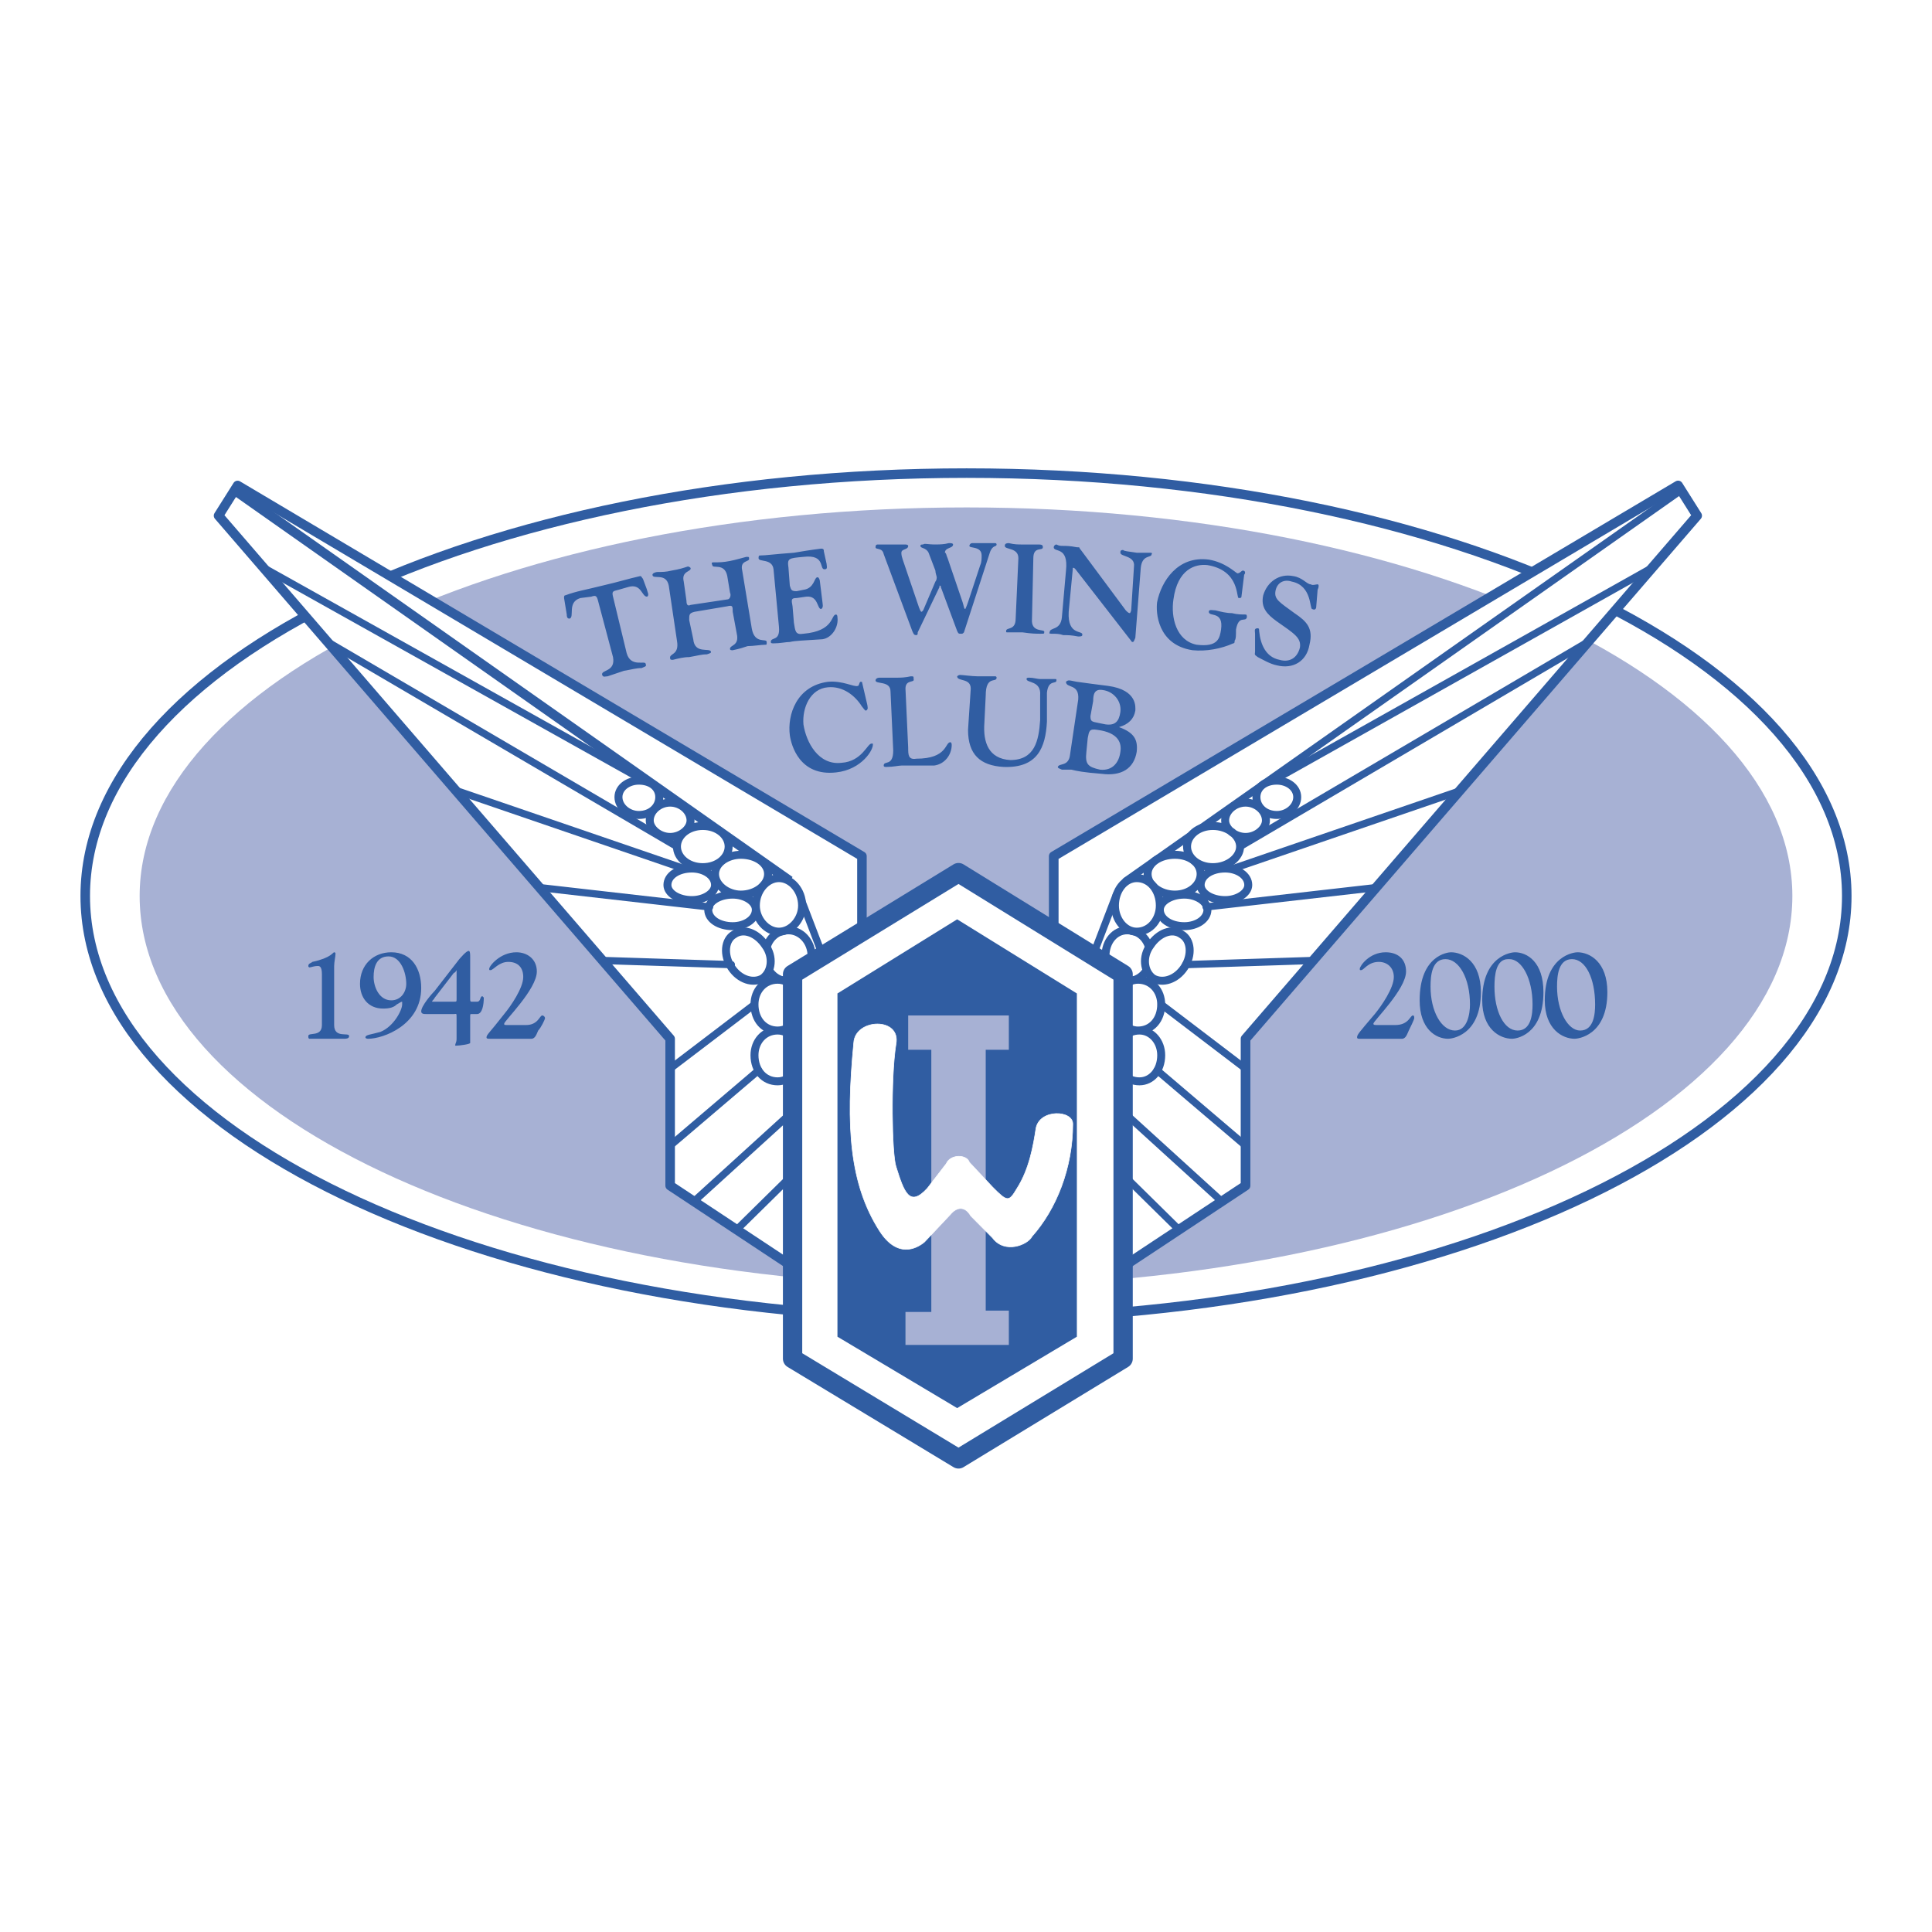 <svg xmlns="http://www.w3.org/2000/svg" width="2500" height="2500" viewBox="0 0 192.756 192.756"><path fill-rule="evenodd" clip-rule="evenodd" fill="#fff" d="M0 0h192.756v192.756H0V0z"/><path d="M96.446 128.295c45.464 0 82.378-17.396 82.378-38.903 0-21.369-36.914-38.766-82.378-38.766-45.599 0-82.513 17.396-82.513 38.766 0 21.506 36.914 38.903 82.513 38.903z" fill-rule="evenodd" clip-rule="evenodd" fill="#a7b1d4"/><path d="M61.161 65.558c.271 1.506-1.222 1.233-1.086 1.781.136.273.271.137.543.137l1.629-.548c.814-.137 1.221-.274 1.764-.274.271-.137.542-.137.407-.411 0-.411-1.493.411-1.9-1.096l-1.357-5.616c-.136-.548 0-.548.543-.685l.95-.273c1.357-.411 1.357.958 1.9.958.271-.137 0-.548 0-.685l-.407-1.096c-.135-.137-.135-.274-.271-.274-1.222.274-2.036.548-3.8.958-1.628.411-2.578.548-3.664.959-.136 0-.136.137-.136.274l.271 1.644c0 .137 0 .411.271.411.543-.137-.271-1.644 1.085-2.055l1.085-.137c.408-.137.543-.137.679.411l1.494 5.617zM74.053 56.928c-.271-1.096.814-.822.679-1.233 0-.137 0-.137-.271-.137-.543.137-.95.274-1.629.411-.678.137-1.085.137-1.628.137-.136 0-.271 0-.136.274 0 .411 1.222-.274 1.493 1.096l.271 1.644c.136.273 0 .685-.271.685l-3.665.548c-.271.137-.407 0-.407-.411l-.271-1.917c-.271-1.096.814-.959.679-1.37 0 0-.136-.137-.271-.137-.408.137-.814.274-1.629.411-.543.137-.95.137-1.357.137-.271 0-.543.137-.543.274 0 .547 1.357-.274 1.629 1.095l.814 5.479c.271 1.507-.814 1.233-.678 1.781 0 .137.135.137.271.137.543-.137 1.085-.274 1.628-.274.814-.137 1.222-.274 1.765-.274.407-.137.407-.137.407-.274-.136-.411-1.629.274-1.765-1.233l-.407-1.918c0-.548 0-.685.543-.822l3.257-.548c.542-.137.542 0 .542.548l.407 2.192c.271 1.232-.679 1.096-.679 1.507 0 .137.136.137.271.137.679-.137 1.086-.274 1.493-.411.543 0 1.357-.137 1.764-.137.136 0 .136 0 .136-.274 0-.411-1.221.274-1.493-1.37l-.949-5.753zM78.667 56.654c-.136-.959 0-.959 1.493-1.096 2.307-.274 1.492 1.37 2.171 1.233.271 0 .136-.411.136-.548l-.271-1.233c0-.137 0-.274-.271-.274-1.086.137-1.9.274-2.714.411-1.9.137-2.85.274-3.393.274-.136 0-.136.137-.136.274 0 .411 1.357 0 1.493 1.096l.542 5.753c.136 1.507-.814.958-.814 1.507 0 .137.136.137.271.137.678 0 1.221-.137 1.628-.137.543-.137 1.357-.137 3.257-.274.95-.137 1.629-1.233 1.493-2.192 0-.274-.136-.274-.136-.274-.543 0-.136 1.644-3.257 1.918-.814.137-.814-.274-.95-1.096l-.136-1.644c-.136-.685-.136-.822.407-.822l.95-.137c1.221-.137 1.085 1.233 1.493 1.233.271-.137.135-.548.135-.685l-.271-2.192c-.136-.411-.272-.273-.272-.273-.271 0-.271 1.096-1.356 1.232l-.679.137c-.543 0-.543-.137-.679-.548l-.134-1.78zM90.067 55.832c-.136-.411-.136-.548-.136-.685 0-.411.679-.274.679-.685 0-.138-.271-.138-.271-.138h-2.715c-.136 0-.271 0-.271.274s.679 0 .814.685l2.85 7.671c.136.274.136.411.407.411.136 0 .136-.137.136-.274l2.171-4.52v-.138c.136 0 .136 0 .136.138l1.628 4.383c.136.274.136.274.407.274.136 0 .136 0 .271-.137l2.58-7.945c.271-.822.678-.548.678-.822 0-.137-.137-.137-.137-.137h-2.306c-.136 0-.271.137-.271.274 0 .273 1.222 0 1.222.958 0 .274 0 .685-.137.959l-1.221 3.698c-.136.411-.271.685-.271.685-.136 0-.136-.274-.271-.685l-1.493-4.383c-.136-.274-.136-.548-.271-.548 0-.548.814-.411.814-.822 0-.137-.271-.137-.407-.137s-.271.137-1.357.137c-.814 0-1.086-.137-1.222 0-.136 0-.271 0-.271.138 0 .273.543.137.814.685l.679 1.781c0 .274.136.548.136.685 0 0 0 .273-.136.411L92.103 60.9l-.136.137c-.136 0-.136-.137-.271-.411l-1.629-4.794zM103.096 55.695c0-1.232.949-.685.949-1.096 0-.137 0-.274-.406-.274h-1.629c-.406 0-.814 0-1.357-.137-.135 0-.406 0-.406.274 0 .411 1.357.137 1.357 1.232l-.271 6.027c0 1.232-.951.822-.951 1.232 0 .137 0 .137.137.137h1.492c.951.137 1.357.137 1.766.137.406 0 .406 0 .406-.137.135-.411-1.357.137-1.221-1.37l.134-6.025zM105.945 61.585c-.135 1.37-1.221.959-1.221 1.507-.137.137.135.137.271.137.406 0 .678 0 1.086.137.406 0 .814 0 1.492.137.137 0 .406 0 .406-.137.137-.548-1.492.137-1.355-2.329l.406-4.246v-.137c.137 0 .137 0 .271.137l5.428 6.986c.137.137.137.274.273.274.135 0 .135-.137.27-.411l.543-6.986c.137-1.37 1.086-.959 1.086-1.37 0 0 .137-.137-.135-.137h-1.357c-.814-.137-1.221-.137-1.357-.274-.271 0-.271.137-.271.274 0 .411 1.492.274 1.357 1.37l-.271 4.247c0 .274-.137.411-.137.411-.135 0-.27-.137-.406-.274l-4.479-6.027c-.271-.274 0-.274-.406-.274-.68-.137-1.086-.137-1.357-.137s-.408 0-.68-.138c-.135 0-.271.138-.271.274 0 .548 1.494-.137 1.223 2.329l-.409 4.657zM124.131 57.339c.137-.137.137-.411-.135-.411-.137 0-.271.274-.543.274-.271-.137-1.221-1.096-2.85-1.37-3.121-.411-4.75 2.192-5.158 4.246-.135.959 0 4.247 3.529 4.794 1.357.137 2.85-.137 4.07-.685.137 0 .137-.137.137-.274.135-.137.135-.548.135-1.096.271-1.507.951-.685 1.086-1.233 0-.137 0-.274-.135-.274-.408 0-.814 0-1.357-.137-.543 0-1.086-.137-1.629-.274-.271 0-.678-.137-.678.137 0 .548 1.492-.137 1.221 1.781-.135.822-.271 1.781-2.443 1.507-2.035-.411-2.578-2.74-2.307-4.521.408-3.013 2.172-3.562 3.393-3.424 3.258.548 2.85 3.288 3.121 3.288.137 0 .271 0 .271-.137l.272-2.191zM125.217 65.01c0 .274-.135.274.271.548.543.274 1.221.685 1.9.822 1.629.411 2.984-.411 3.258-2.055.406-1.644-.273-2.329-1.494-3.15-1.492-1.096-2.035-1.37-1.9-2.192.137-.822.814-1.233 1.629-.958 2.037.41 1.766 2.739 2.037 2.739.27.137.406 0 .406-.274l.135-1.644c.137-.273.137-.548 0-.548-.135 0-.541.137-.678 0-.408 0-.814-.685-1.764-.822-1.357-.274-2.58.548-2.986 1.917-.271 1.233.406 1.918 1.357 2.603 1.764 1.233 2.443 1.644 2.307 2.603-.271 1.096-1.086 1.507-2.035 1.233-1.357-.274-1.9-1.507-2.035-2.877 0-.137 0-.273-.137-.273-.406 0-.271.273-.271.548v1.78z" fill-rule="evenodd" clip-rule="evenodd" fill="#305da2"/><path d="M96.446 131.582c48.449 0 87.806-18.902 87.806-42.19 0-23.287-39.357-42.19-87.806-42.19-48.585 0-87.942 18.903-87.942 42.19 0 23.288 39.357 42.19 87.942 42.19z" fill="none" stroke="#305da2" stroke-width=".951" stroke-miterlimit="2.613"/><path fill-rule="evenodd" clip-rule="evenodd" fill="#fff" stroke="#305da2" stroke-width=".951" stroke-linecap="round" stroke-linejoin="round" stroke-miterlimit="2.613" d="M21.804 51.448l1.9-3.013 62.292 36.984v40.958h-6.921l-12.214-8.082v-14.656L21.804 51.448z"/><path fill="none" stroke="#305da2" stroke-width=".951" stroke-miterlimit="2.613" d="M23.704 49.12l55.099 38.765"/><path fill="none" stroke="#305da2" stroke-width=".723" stroke-linecap="round" stroke-linejoin="round" stroke-miterlimit="2.613" d="M79.753 89.255l2.307 6.027"/><path d="M78.667 97.885c1.222 0 2.307-1.096 2.307-2.465 0-1.507-1.085-2.603-2.307-2.603-1.357 0-2.307 1.096-2.307 2.603 0 1.369.951 2.465 2.307 2.465z" fill-rule="evenodd" clip-rule="evenodd" fill="#fff" stroke="#305da2" stroke-width=".795" stroke-linecap="round" stroke-linejoin="round" stroke-miterlimit="2.613"/><path d="M77.582 102.816c1.222 0 2.308-1.096 2.308-2.604 0-1.369-1.086-2.465-2.308-2.465-1.357 0-2.307 1.096-2.307 2.465 0 1.509.95 2.604 2.307 2.604zM77.582 107.885c1.222 0 2.172-1.096 2.172-2.604 0-1.369-.95-2.465-2.172-2.465-1.357 0-2.307 1.096-2.307 2.465 0 1.508.95 2.604 2.307 2.604zM73.103 92.406c1.222 0 2.308-.685 2.308-1.644 0-.822-1.086-1.506-2.308-1.506-1.357 0-2.442.685-2.442 1.506 0 .959 1.085 1.644 2.442 1.644zM69.032 89.803c1.222 0 2.308-.685 2.308-1.507 0-.959-1.086-1.644-2.308-1.644-1.357 0-2.442.685-2.442 1.644-.001.822 1.085 1.507 2.442 1.507zM63.739 81.31c1.222 0 2.036-.821 2.036-1.78s-.814-1.644-2.036-1.644c-1.085 0-2.035.685-2.035 1.644s.949 1.78 2.035 1.78zM73.917 89.255c1.493 0 2.714-.959 2.714-2.055s-1.221-1.918-2.714-1.918c-1.357 0-2.578.822-2.578 1.918s1.222 2.055 2.578 2.055z" fill-rule="evenodd" clip-rule="evenodd" fill="#fff" stroke="#305da2" stroke-width=".795" stroke-linecap="round" stroke-linejoin="round" stroke-miterlimit="2.613"/><path d="M70.118 86.516c1.493 0 2.579-.959 2.579-2.055 0-1.095-1.086-2.054-2.579-2.054s-2.579.959-2.579 2.054c0 1.096 1.086 2.055 2.579 2.055zM66.861 83.502c1.085 0 2.035-.822 2.035-1.644 0-.959-.95-1.781-2.035-1.781-1.086 0-2.036.822-2.036 1.781 0 .822.95 1.644 2.036 1.644zM77.717 92.954c1.222 0 2.308-1.233 2.308-2.603 0-1.507-1.086-2.74-2.308-2.74-1.221 0-2.307 1.233-2.307 2.74.001 1.37 1.086 2.603 2.307 2.603zM76.089 97.611c.95-.686 1.085-2.192.271-3.288-.814-1.233-2.171-1.781-3.121-1.095-.95.547-1.086 2.054-.272 3.288.815 1.232 2.172 1.642 3.122 1.095z" fill-rule="evenodd" clip-rule="evenodd" fill="#fff" stroke="#305da2" stroke-width=".795" stroke-linecap="round" stroke-linejoin="round" stroke-miterlimit="2.613"/><path fill-rule="evenodd" clip-rule="evenodd" fill="#fff" d="M26.554 56.791l37.457 20.958-37.457-20.958z"/><path fill="none" stroke="#305da2" stroke-width=".723" stroke-linecap="round" stroke-linejoin="round" stroke-miterlimit="2.613" d="M26.554 56.791l37.457 20.958"/><path fill-rule="evenodd" clip-rule="evenodd" fill="#fff" d="M32.932 64.188L67.539 84.46 32.932 64.188z"/><path fill="none" stroke="#305da2" stroke-width=".723" stroke-linecap="round" stroke-linejoin="round" stroke-miterlimit="2.613" d="M32.932 64.188L67.539 84.46"/><path fill-rule="evenodd" clip-rule="evenodd" fill="#fff" d="M45.825 78.981l22.392 7.671-22.392-7.671z"/><path fill="none" stroke="#305da2" stroke-width=".723" stroke-linecap="round" stroke-linejoin="round" stroke-miterlimit="2.613" d="M45.825 78.981l22.392 7.671"/><path fill-rule="evenodd" clip-rule="evenodd" fill="#fff" d="M53.968 88.57l16.828 1.918-16.828-1.918z"/><path fill="none" stroke="#305da2" stroke-width=".723" stroke-linecap="round" stroke-linejoin="round" stroke-miterlimit="2.613" d="M53.968 88.57l16.828 1.918"/><path fill-rule="evenodd" clip-rule="evenodd" fill="#fff" d="M60.21 95.83l12.757.411-12.757-.411z"/><path fill="none" stroke="#305da2" stroke-width=".723" stroke-linecap="round" stroke-linejoin="round" stroke-miterlimit="2.613" d="M60.21 95.83l12.757.411"/><path fill-rule="evenodd" clip-rule="evenodd" fill="#fff" d="M66.996 106.516l8.279-6.303-8.279 6.303z"/><path fill="none" stroke="#305da2" stroke-width=".723" stroke-linecap="round" stroke-linejoin="round" stroke-miterlimit="2.613" d="M66.996 106.516l8.279-6.303"/><path fill-rule="evenodd" clip-rule="evenodd" fill="#fff" d="M66.996 114.186l8.686-7.397-8.686 7.397z"/><path fill="none" stroke="#305da2" stroke-width=".723" stroke-linecap="round" stroke-linejoin="round" stroke-miterlimit="2.613" d="M66.996 114.186l8.686-7.397"/><path fill-rule="evenodd" clip-rule="evenodd" fill="#fff" d="M69.303 119.801l9.636-8.766-9.636 8.766z"/><path fill="none" stroke="#305da2" stroke-width=".723" stroke-linecap="round" stroke-linejoin="round" stroke-miterlimit="2.613" d="M69.303 119.801l9.636-8.766"/><path fill-rule="evenodd" clip-rule="evenodd" fill="#fff" d="M73.51 122.678l5.565-5.479-5.565 5.479z"/><path fill="none" stroke="#305da2" stroke-width=".723" stroke-linecap="round" stroke-linejoin="round" stroke-miterlimit="2.613" d="M73.51 122.678l5.565-5.479"/><path fill-rule="evenodd" clip-rule="evenodd" fill="#fff" stroke="#305da2" stroke-width=".963" stroke-linecap="round" stroke-linejoin="round" stroke-miterlimit="2.613" d="M169.324 51.448l-1.9-3.013-62.293 36.984v40.958h6.922l12.215-8.082v-14.656l45.056-52.191z"/><path d="M167.424 49.12l-55.1 38.766m-.949 1.369l-2.309 6.027" fill="none" stroke="#305da2" stroke-width=".723" stroke-linecap="round" stroke-linejoin="round" stroke-miterlimit="2.613"/><path d="M112.461 97.885c-1.223 0-2.172-1.096-2.172-2.465 0-1.507.949-2.603 2.172-2.603 1.355 0 2.307 1.096 2.307 2.603 0 1.369-.952 2.465-2.307 2.465z" fill-rule="evenodd" clip-rule="evenodd" fill="#fff" stroke="#305da2" stroke-width=".795" stroke-linecap="round" stroke-linejoin="round" stroke-miterlimit="2.613"/><path d="M113.545 102.816c-1.221 0-2.17-1.096-2.17-2.604 0-1.369.949-2.465 2.17-2.465 1.357 0 2.309 1.096 2.309 2.465 0 1.509-.952 2.604-2.309 2.604zM113.682 107.885c-1.357 0-2.307-1.096-2.307-2.604 0-1.369.949-2.465 2.307-2.465 1.221 0 2.172 1.096 2.172 2.465 0 1.508-.952 2.604-2.172 2.604zM118.16 92.406c-1.357 0-2.443-.685-2.443-1.644 0-.822 1.086-1.506 2.443-1.506 1.221 0 2.307.685 2.307 1.506 0 .959-1.086 1.644-2.307 1.644zM122.232 89.803c-1.357 0-2.443-.685-2.443-1.507 0-.959 1.086-1.644 2.443-1.644 1.221 0 2.307.685 2.307 1.644 0 .822-1.086 1.507-2.307 1.507zM127.389 81.31c-1.221 0-2.035-.821-2.035-1.78s.814-1.644 2.035-1.644c1.086 0 2.035.685 2.035 1.644s-.949 1.78-2.035 1.78zM117.209 89.255c-1.492 0-2.713-.959-2.713-2.055s1.221-1.918 2.713-1.918c1.494 0 2.58.822 2.58 1.918s-1.086 2.055-2.58 2.055z" fill-rule="evenodd" clip-rule="evenodd" fill="#fff" stroke="#305da2" stroke-width=".795" stroke-linecap="round" stroke-linejoin="round" stroke-miterlimit="2.613"/><path d="M121.01 86.516c-1.492 0-2.578-.959-2.578-2.055 0-1.095 1.086-2.054 2.578-2.054s2.715.959 2.715 2.054c0 1.096-1.223 2.055-2.715 2.055zM124.268 83.502c-1.086 0-2.035-.822-2.035-1.644 0-.959.949-1.781 2.035-1.781s2.035.822 2.035 1.781c0 .822-.949 1.644-2.035 1.644zM113.41 92.954c-1.221 0-2.172-1.233-2.172-2.603 0-1.507.951-2.74 2.172-2.74 1.357 0 2.307 1.233 2.307 2.74 0 1.37-.949 2.603-2.307 2.603zM115.039 97.611c-.951-.686-1.086-2.192-.271-3.288.814-1.233 2.172-1.781 3.121-1.095.949.547 1.086 2.054.271 3.288-.814 1.232-2.172 1.642-3.121 1.095z" fill-rule="evenodd" clip-rule="evenodd" fill="#fff" stroke="#305da2" stroke-width=".795" stroke-linecap="round" stroke-linejoin="round" stroke-miterlimit="2.613"/><path fill-rule="evenodd" clip-rule="evenodd" fill="#fff" d="M164.574 56.791l-37.322 20.958 37.322-20.958z"/><path fill="none" stroke="#305da2" stroke-width=".723" stroke-linecap="round" stroke-linejoin="round" stroke-miterlimit="2.613" d="M164.574 56.791l-37.322 20.958"/><path fill-rule="evenodd" clip-rule="evenodd" fill="#fff" d="M158.195 64.188l-34.47 20.272 34.47-20.272z"/><path fill="none" stroke="#305da2" stroke-width=".723" stroke-linecap="round" stroke-linejoin="round" stroke-miterlimit="2.613" d="M158.195 64.188l-34.47 20.272"/><path fill-rule="evenodd" clip-rule="evenodd" fill="#fff" d="M145.438 78.981l-22.393 7.671 22.393-7.671z"/><path fill="none" stroke="#305da2" stroke-width=".723" stroke-linecap="round" stroke-linejoin="round" stroke-miterlimit="2.613" d="M145.438 78.981l-22.393 7.671"/><path fill-rule="evenodd" clip-rule="evenodd" fill="#fff" d="M137.16 88.57l-16.828 1.918 16.828-1.918z"/><path fill="none" stroke="#305da2" stroke-width=".723" stroke-linecap="round" stroke-linejoin="round" stroke-miterlimit="2.613" d="M137.16 88.57l-16.828 1.918"/><path fill-rule="evenodd" clip-rule="evenodd" fill="#fff" d="M130.918 95.83l-12.623.411 12.623-.411z"/><path fill="none" stroke="#305da2" stroke-width=".723" stroke-linecap="round" stroke-linejoin="round" stroke-miterlimit="2.613" d="M130.918 95.83l-12.623.411"/><path fill-rule="evenodd" clip-rule="evenodd" fill="#fff" d="M124.131 106.516l-8.277-6.303 8.277 6.303z"/><path fill="none" stroke="#305da2" stroke-width=".723" stroke-linecap="round" stroke-linejoin="round" stroke-miterlimit="2.613" d="M124.131 106.516l-8.277-6.303"/><path fill-rule="evenodd" clip-rule="evenodd" fill="#fff" d="M124.131 114.186l-8.686-7.397 8.686 7.397z"/><path fill="none" stroke="#305da2" stroke-width=".723" stroke-linecap="round" stroke-linejoin="round" stroke-miterlimit="2.613" d="M124.131 114.186l-8.686-7.397"/><path fill-rule="evenodd" clip-rule="evenodd" fill="#fff" d="M121.824 119.801l-9.635-8.766 9.635 8.766z"/><path fill="none" stroke="#305da2" stroke-width=".723" stroke-linecap="round" stroke-linejoin="round" stroke-miterlimit="2.613" d="M121.824 119.801l-9.635-8.766"/><path fill-rule="evenodd" clip-rule="evenodd" fill="#fff" d="M117.617 122.678l-5.564-5.479 5.564 5.479z"/><path fill="none" stroke="#305da2" stroke-width=".723" stroke-linecap="round" stroke-linejoin="round" stroke-miterlimit="2.613" d="M117.617 122.678l-5.564-5.479"/><path fill-rule="evenodd" clip-rule="evenodd" fill="#fff" stroke="#305da2" stroke-width="1.927" stroke-linejoin="round" stroke-miterlimit="2.613" d="M95.631 145.555l16.422-10V97.199L95.631 87.063 79.075 97.199v38.356l16.556 10z"/><path fill-rule="evenodd" clip-rule="evenodd" fill="#305da2" d="M95.496 140.486l11.943-7.123V99.117l-11.943-7.396-11.943 7.396v34.246l11.943 7.123z"/><path fill-rule="evenodd" clip-rule="evenodd" fill="#a7b1d4" d="M90.61 101.311v3.423h2.307v26.162h-2.578v3.29h10.313v-3.426h-2.306v-26.026h2.306v-3.423H90.61z"/><path d="M89.389 104.186c-.543 3.426-.408 10.959 0 12.191.814 2.604 1.356 4.109 3.121 2.191l1.9-2.465c.407-.959 2.036-.959 2.307-.137l2.308 2.465c1.492 1.508 1.627 1.508 2.441.137 1.223-1.918 1.629-4.246 1.9-6.027.408-1.916 3.664-1.779 3.664-.41 0 4.383-1.629 8.492-4.07 11.232-.408.822-2.715 1.781-3.936.137l-2.172-2.191c-.543-.959-1.357-.959-2.036-.137l-2.579 2.74c-.814.684-2.714 1.643-4.479-1.096-2.985-4.658-3.393-10.412-2.579-18.768.138-2.464 4.753-2.601 4.21.138z" fill-rule="evenodd" clip-rule="evenodd" fill="#fff" stroke="#fff" stroke-width=".06" stroke-linejoin="round" stroke-miterlimit="2.613"/><path d="M33.339 96.378c0-.411.136-.958.136-1.233 0-.137-.136-.137-.136-.137-.136 0-.271.548-2.171.959-.136.136-.408.136-.408.411 0 0 0 .138.136.138s.407-.138.814-.138c.135 0 .407 0 .407.821v5.068c0 1.234-1.357.686-1.357 1.096 0 .139 0 .275.136.275h3.257c.407 0 .678 0 .678-.275 0-.41-1.493.275-1.493-1.096v-5.889h.001zM37.275 97.475c0-.959.271-2.055 1.493-2.055 1.221 0 1.764 1.643 1.764 2.739 0 .822-.543 1.645-1.493 1.645-1.221-.001-1.764-1.37-1.764-2.329zm-.543 6.164c1.493 0 5.292-1.371 5.292-5.068 0-1.918-.95-3.562-2.985-3.562-1.765 0-3.122 1.233-3.122 3.15 0 1.371.814 2.467 2.307 2.467.679 0 1.086-.137 1.357-.412.271-.137.407-.273.542-.273v.273c0 .549-.814 2.191-2.171 2.74-.95.273-1.493.273-1.493.549.001.136.273.136.273.136zM45.554 99.666c0 .273 0 .273-.271.273h-2.171c0-.137.136-.137.271-.41l1.9-2.467c.136 0 .271-.273.271-.273V99.666zm-2.172-.822c-.271.273-1.357 1.508-1.357 2.055 0 .273.271.273.543.273h2.714c.271 0 .271-.137.271.412v2.055c0 .41-.136.41-.136.684h.136c.271 0 1.357-.137 1.357-.273v-2.602c0-.275 0-.275.136-.275h.543c.543 0 .679-.959.679-1.643l-.136-.137c-.271 0-.136.547-.543.547h-.543c-.136 0-.136-.137-.136-.273V95.42c0-.137 0-.548-.136-.548-.271 0-.814.685-.95.822l-2.442 3.15zM50.71 102.268c-.407 0-.407 0-.407-.137 0-.273 3.257-3.424 3.257-5.205 0-1.232-.95-1.917-2.036-1.917-1.628 0-2.714 1.37-2.714 1.644 0 .137 0 .137.136.137.271 0 .814-.822 1.764-.822.95 0 1.493.548 1.493 1.507 0 1.096-1.222 2.877-1.9 3.697-1.493 1.918-1.764 2.055-1.764 2.33 0 .137.135.137.407.137h4.071c.407 0 .542-.549.679-.822.271-.273.678-1.096.678-1.232s-.135-.273-.271-.273c-.271 0-.407.957-1.628.957H50.71v-.001zM137.432 102.268c-.271 0-.408 0-.408-.137 0-.273 3.258-3.424 3.258-5.205 0-1.232-.814-1.917-2.035-1.917-1.629 0-2.58 1.37-2.58 1.644 0 .137 0 .137.137.137.271 0 .678-.822 1.764-.822.814 0 1.494.548 1.494 1.507 0 1.096-1.223 2.877-1.9 3.697-1.629 1.918-1.764 2.055-1.764 2.33 0 .137.135.137.27.137h4.209c.406 0 .541-.549.678-.822.135-.273.543-1.096.543-1.232s0-.273-.137-.273c-.271 0-.406.957-1.764.957h-1.765v-.001zM144.217 95.693c1.357 0 2.443 1.918 2.443 4.52 0 .959-.271 2.604-1.494 2.604-1.355 0-2.441-1.918-2.441-4.383 0-1.096.134-2.741 1.492-2.741zm.543-.685c-.271 0-3.121.274-3.121 4.794 0 2.877 1.629 3.836 2.85 3.836.271 0 3.258-.275 3.258-4.658-.001-3.013-1.767-3.972-2.987-3.972zM150.596 95.693c1.221 0 2.307 1.918 2.307 4.52 0 .959-.135 2.604-1.492 2.604s-2.309-1.918-2.309-4.383c0-1.096.137-2.74 1.357-2.74h.137v-.001zm.543-.685c-.271 0-3.258.274-3.258 4.794 0 2.877 1.764 3.836 2.986 3.836.271 0 3.121-.275 3.121-4.658 0-3.013-1.629-3.972-2.849-3.972zM156.838 95.693c1.357 0 2.307 1.918 2.307 4.52 0 .959-.135 2.604-1.492 2.604-1.221 0-2.307-1.918-2.307-4.383 0-1.096.134-2.741 1.492-2.741zm.543-.685c-.271 0-3.258.274-3.258 4.794 0 2.877 1.766 3.836 2.986 3.836.271 0 3.258-.275 3.258-4.658 0-3.013-1.765-3.972-2.986-3.972zM85.996 68.023h-.136c-.136 0-.136.411-.271.411-.407.137-1.493-.548-2.986-.411-3.121.411-4.071 3.288-3.8 5.342.136.959.95 4.109 4.614 3.699 2.579-.274 3.8-2.329 3.664-2.876h-.136c-.407 0-.95 1.781-2.985 1.917-2.308.274-3.529-2.055-3.8-3.835-.136-1.644.678-3.562 2.442-3.699 1.493-.137 2.714.822 3.393 1.918.135.137.271.411.407.411.271-.137.136-.411.136-.548l-.542-2.329zM90.339 68.708c0-.958.95-.548.814-.958 0-.274 0-.274-.272-.274-.136 0-.407.137-1.357.137H87.76c-.271 0-.407.138-.407.274 0 .411 1.493 0 1.493 1.096l.271 5.89c0 1.644-.95.959-.95 1.507 0 .137.136.137.271.137.678 0 1.221-.137 1.493-.137h3.257c1.085-.137 1.764-1.096 1.764-2.055 0-.274-.136-.274-.136-.274-.543 0-.271 1.644-3.393 1.644-.814.137-.814-.411-.814-1.096l-.27-5.891zM104.453 69.119c.135-1.37.949-.822.949-1.233 0-.137 0-.137-.135-.137h-1.492c-.271 0-.68-.138-1.086-.138-.137 0-.271 0-.271.138 0 .411 1.492.137 1.357 1.644v2.466c-.137 2.054-.543 3.972-2.986 3.972-2.172-.137-2.715-1.781-2.578-3.699l.135-2.739c0-2.055 1.086-1.233 1.086-1.781 0 0 0-.137-.137-.137h-1.764c-.542 0-1.493-.137-1.764-.137 0 0-.136 0-.272.137 0 .548 1.357.137 1.357 1.233l-.271 4.109c0 2.466 1.221 3.562 3.528 3.699 3.395.137 4.207-1.918 4.344-4.521v-2.876zM109.066 69.941c0-.685.137-1.233.951-1.096 1.086.137 1.9 1.096 1.764 2.191-.135.959-.543 1.37-1.492 1.233l-.68-.137c-.678-.137-.814-.137-.814-.685l.271-1.506zm-2.306 5.342c-.135 1.233-1.086.822-1.221 1.233 0 .137.135.137.406.273h.951c.543.137 1.221.274 2.984.411 2.037.274 3.258-.548 3.529-2.191.135-1.233-.271-1.918-1.764-2.466.949-.274 1.492-.822 1.627-1.644 0-.274.271-2.055-2.713-2.466-1.086-.137-2.172-.274-3.121-.411-.68-.137-.68-.137-.814-.137 0 0-.137 0-.271.137 0 .685 1.357.137 1.221 1.781l-.814 5.48zm1.763-1.644c.137-.685.137-.959.951-.822 2.172.274 2.443 1.37 2.307 2.192-.135 1.096-.814 1.917-2.035 1.78-1.223-.273-1.492-.548-1.357-1.78l.134-1.37z" fill-rule="evenodd" clip-rule="evenodd" fill="#305da2"/></svg>